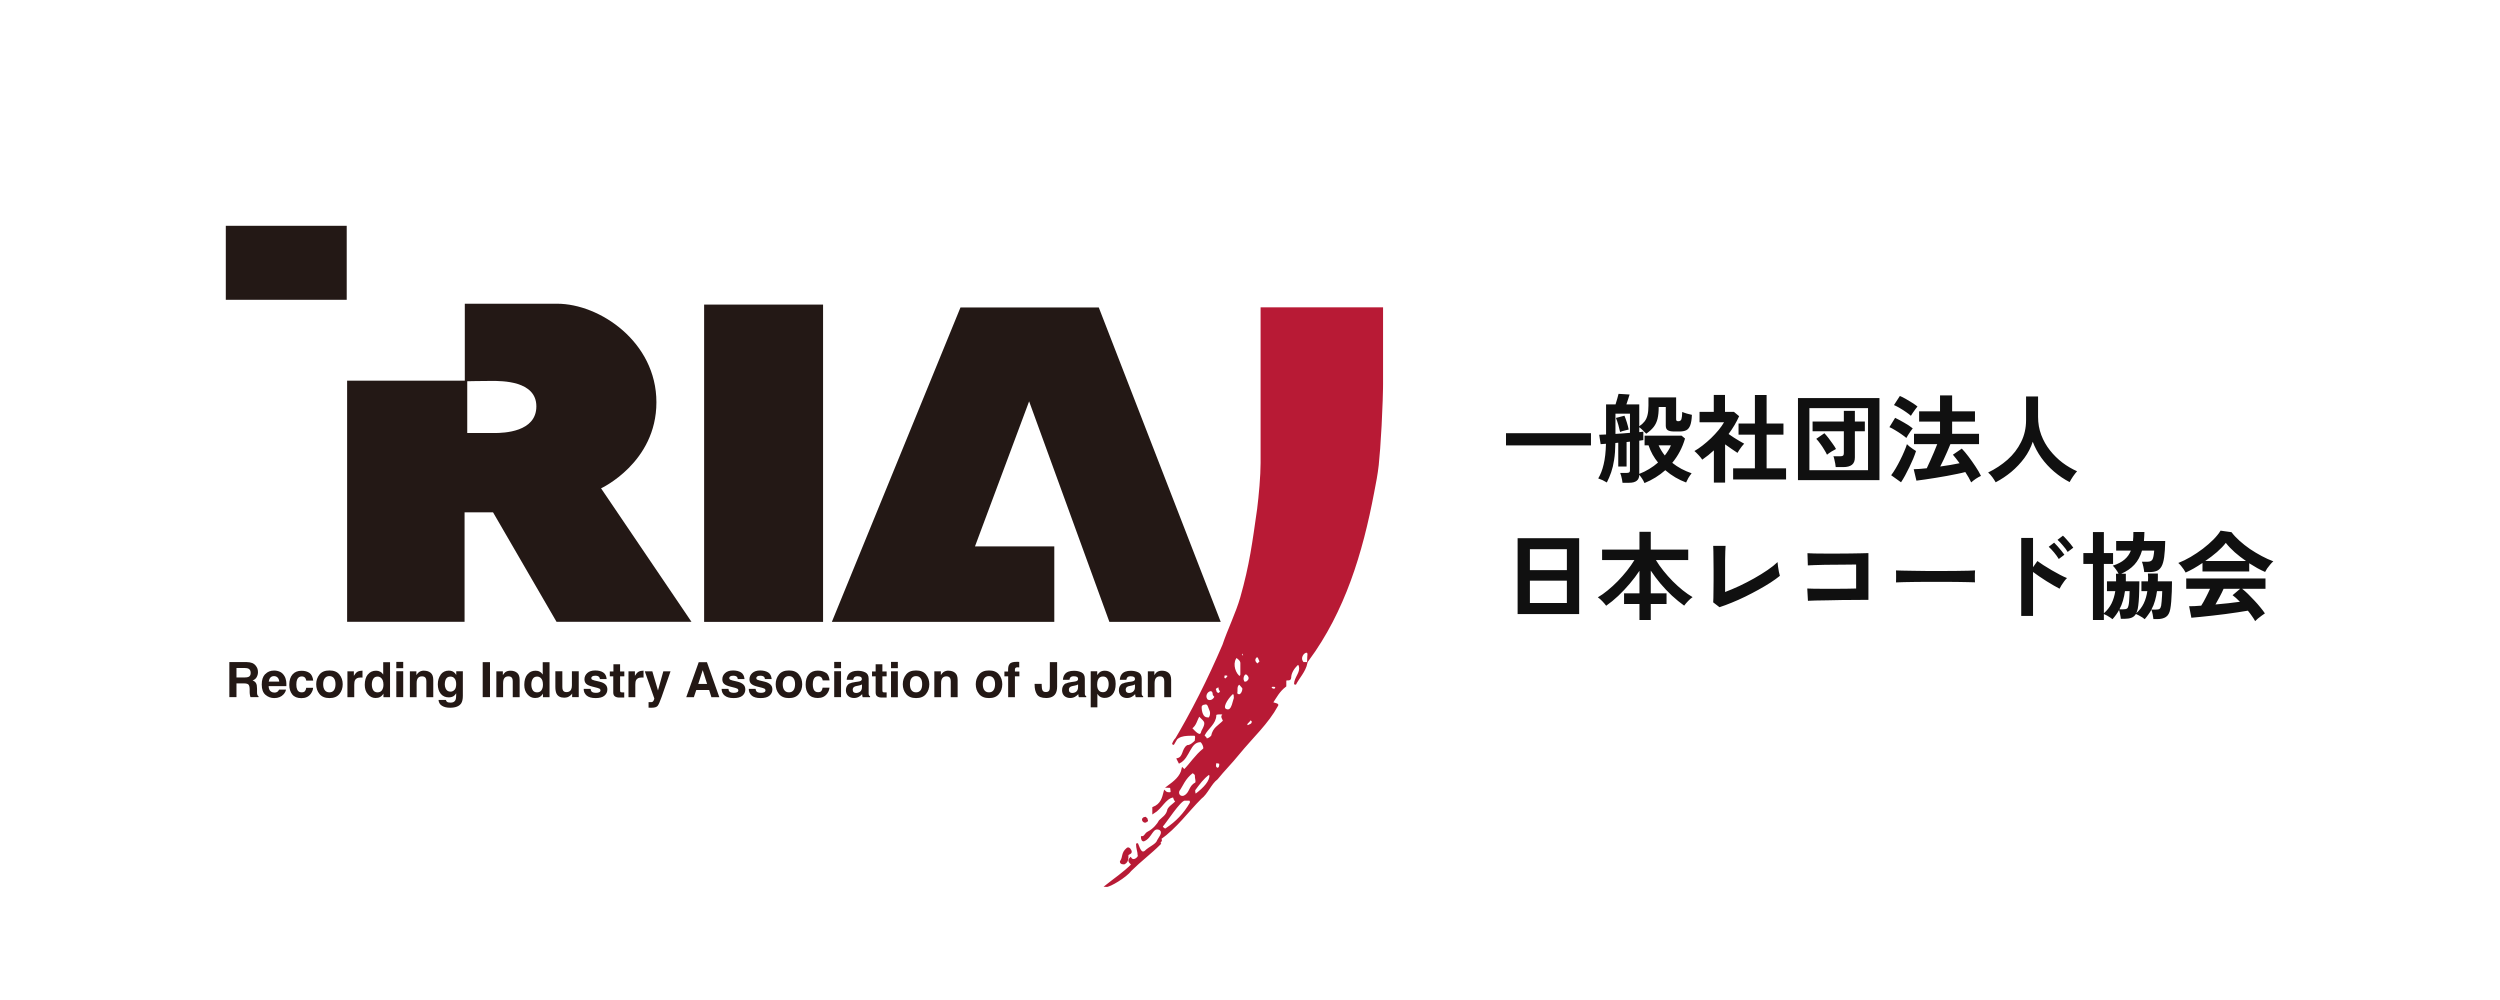 <svg width="310" height="124" viewBox="0 0 310 124" fill="none" xmlns="http://www.w3.org/2000/svg">
<path d="M186.744 55.232V53.72H197.28V55.232H186.744ZM203.916 59.9C203.844 59.724 203.748 59.544 203.628 59.36C203.508 59.176 203.388 59.016 203.268 58.88C203.26 59.536 202.844 59.864 202.02 59.864H201.192C201.184 59.76 201.164 59.628 201.132 59.468C201.1 59.308 201.064 59.152 201.024 59C200.984 58.848 200.944 58.728 200.904 58.64H201.72C201.872 58.64 201.976 58.616 202.032 58.568C202.088 58.52 202.116 58.432 202.116 58.304V54.764L201.696 54.812V57.848H200.664V54.896L200.304 54.932C200.296 55.748 200.244 56.448 200.148 57.032C200.06 57.608 199.94 58.116 199.788 58.556C199.636 58.996 199.456 59.42 199.248 59.828C199.096 59.732 198.92 59.636 198.72 59.54C198.528 59.452 198.348 59.38 198.18 59.324C198.468 58.852 198.692 58.272 198.852 57.584C199.02 56.896 199.116 56.044 199.14 55.028L198.48 55.076L198.3 53.912C198.5 53.912 198.784 53.9 199.152 53.876V50.144H200.328C200.4 49.936 200.468 49.708 200.532 49.46C200.604 49.212 200.66 49.004 200.7 48.836L202.068 48.92C202.028 49.072 201.968 49.264 201.888 49.496C201.816 49.728 201.744 49.944 201.672 50.144H203.268V52.856C203.548 52.664 203.768 52.464 203.928 52.256C204.096 52.04 204.216 51.78 204.288 51.476C204.368 51.172 204.408 50.784 204.408 50.312V49.28H207.84V52.016C207.84 52.16 207.928 52.232 208.104 52.232C208.312 52.232 208.444 52.144 208.5 51.968C208.556 51.784 208.588 51.488 208.596 51.08C208.74 51.144 208.932 51.212 209.172 51.284C209.412 51.348 209.62 51.4 209.796 51.44C209.772 52.008 209.704 52.44 209.592 52.736C209.48 53.032 209.316 53.236 209.1 53.348C208.892 53.452 208.616 53.504 208.272 53.504H207.588C207.236 53.504 206.976 53.452 206.808 53.348C206.64 53.244 206.556 53.056 206.556 52.784V50.468H205.68C205.68 51.036 205.632 51.52 205.536 51.92C205.44 52.312 205.28 52.652 205.056 52.94C204.832 53.228 204.524 53.508 204.132 53.78C204.004 53.644 203.864 53.504 203.712 53.36C203.56 53.208 203.412 53.08 203.268 52.976V53.588C203.38 53.572 203.476 53.56 203.556 53.552C203.644 53.544 203.716 53.536 203.772 53.528V54.572C203.644 54.596 203.476 54.62 203.268 54.644V58.76C203.692 58.6 204.1 58.4 204.492 58.16C204.892 57.92 205.26 57.652 205.596 57.356C205.348 57.052 205.124 56.724 204.924 56.372C204.724 56.012 204.556 55.628 204.42 55.22H203.928V54.02H208.512L208.944 54.38C208.616 55.508 208.088 56.512 207.36 57.392C207.712 57.672 208.088 57.92 208.488 58.136C208.896 58.352 209.32 58.536 209.76 58.688C209.616 58.864 209.48 59.06 209.352 59.276C209.232 59.492 209.14 59.676 209.076 59.828C208.636 59.668 208.196 59.46 207.756 59.204C207.316 58.948 206.896 58.648 206.496 58.304C205.736 58.976 204.876 59.508 203.916 59.9ZM200.316 53.804C200.612 53.788 200.912 53.768 201.216 53.744C201.528 53.72 201.828 53.696 202.116 53.672V51.296H200.316V53.804ZM200.892 53.564C200.844 53.324 200.772 53.036 200.676 52.7C200.58 52.356 200.48 52.064 200.376 51.824L201.432 51.548C201.536 51.796 201.636 52.076 201.732 52.388C201.828 52.7 201.904 52.992 201.96 53.264C201.872 53.28 201.756 53.308 201.612 53.348C201.468 53.38 201.328 53.416 201.192 53.456C201.064 53.496 200.964 53.532 200.892 53.564ZM206.436 56.48C206.596 56.272 206.74 56.064 206.868 55.856C207.004 55.648 207.112 55.436 207.192 55.22H205.668C205.876 55.684 206.132 56.104 206.436 56.48ZM214.908 59.456V58.076H217.608V53.9H215.58V52.52H217.608V48.98H219.06V52.52H221.148V53.9H219.06V58.076H221.472V59.456H214.908ZM212.52 59.84V55.844C212.296 56.044 212.064 56.244 211.824 56.444C211.584 56.636 211.336 56.82 211.08 56.996C210.976 56.836 210.824 56.648 210.624 56.432C210.424 56.216 210.252 56.048 210.108 55.928C210.428 55.744 210.764 55.516 211.116 55.244C211.476 54.964 211.828 54.66 212.172 54.332C212.516 53.996 212.828 53.66 213.108 53.324C213.388 52.98 213.612 52.66 213.78 52.364H210.744V51.068H212.508V48.968H213.9V51.068H215.004L215.652 51.608C215.316 52.36 214.88 53.096 214.344 53.816C214.552 53.96 214.776 54.112 215.016 54.272C215.264 54.424 215.5 54.568 215.724 54.704C215.948 54.832 216.132 54.936 216.276 55.016C216.196 55.096 216.1 55.208 215.988 55.352C215.884 55.488 215.78 55.632 215.676 55.784C215.58 55.928 215.504 56.052 215.448 56.156C215.232 56.012 214.988 55.848 214.716 55.664C214.444 55.472 214.176 55.284 213.912 55.1V59.84H212.52ZM222.948 59.54V49.364H233.052V59.54H222.948ZM224.364 58.304H231.636V50.612H224.364V58.304ZM227.628 57.92C227.62 57.792 227.6 57.644 227.568 57.476C227.536 57.3 227.5 57.132 227.46 56.972C227.428 56.804 227.388 56.672 227.34 56.576H228.192C228.352 56.576 228.464 56.552 228.528 56.504C228.6 56.448 228.636 56.344 228.636 56.192V53.48H224.76V52.268H228.636V50.948H230.004V52.268H231.24V53.48H230.004V56.72C230.004 57.136 229.884 57.44 229.644 57.632C229.404 57.824 229.04 57.92 228.552 57.92H227.628ZM226.548 56.384C226.46 56.192 226.34 55.976 226.188 55.736C226.044 55.488 225.884 55.248 225.708 55.016C225.54 54.776 225.376 54.576 225.216 54.416L226.224 53.72C226.392 53.896 226.568 54.104 226.752 54.344C226.936 54.576 227.108 54.812 227.268 55.052C227.436 55.284 227.568 55.492 227.664 55.676C227.512 55.748 227.32 55.856 227.088 56C226.864 56.144 226.684 56.272 226.548 56.384ZM244.428 59.816C244.348 59.64 244.244 59.44 244.116 59.216C243.988 59 243.848 58.772 243.696 58.532C243.44 58.604 243.112 58.68 242.712 58.76C242.32 58.84 241.892 58.924 241.428 59.012C240.964 59.1 240.496 59.18 240.024 59.252C239.56 59.332 239.12 59.4 238.704 59.456C238.288 59.52 237.932 59.568 237.636 59.6L237.3 58.184C237.516 58.176 237.76 58.164 238.032 58.148C238.312 58.124 238.608 58.096 238.92 58.064C239.048 57.8 239.188 57.496 239.34 57.152C239.5 56.8 239.656 56.444 239.808 56.084C239.968 55.716 240.104 55.38 240.216 55.076H237.336V53.792H240.564V52.28H237.972V51.008H240.564V49.028H242.064V51.008H244.896V52.28H242.064V53.792H245.4V55.076H241.848C241.736 55.348 241.608 55.652 241.464 55.988C241.32 56.316 241.172 56.644 241.02 56.972C240.868 57.292 240.724 57.584 240.588 57.848C241.02 57.784 241.44 57.72 241.848 57.656C242.264 57.584 242.644 57.512 242.988 57.44C242.836 57.232 242.688 57.036 242.544 56.852C242.408 56.668 242.28 56.512 242.16 56.384L243.264 55.628C243.52 55.892 243.796 56.22 244.092 56.612C244.388 57.004 244.676 57.412 244.956 57.836C245.236 58.252 245.464 58.644 245.64 59.012C245.456 59.092 245.248 59.208 245.016 59.36C244.784 59.52 244.588 59.672 244.428 59.816ZM235.728 59.804L234.504 58.928C234.688 58.688 234.876 58.404 235.068 58.076C235.26 57.748 235.444 57.408 235.62 57.056C235.804 56.696 235.968 56.344 236.112 56C236.264 55.656 236.38 55.348 236.46 55.076C236.524 55.148 236.624 55.24 236.76 55.352C236.904 55.464 237.052 55.572 237.204 55.676C237.356 55.78 237.484 55.864 237.588 55.928C237.5 56.208 237.384 56.524 237.24 56.876C237.096 57.22 236.936 57.572 236.76 57.932C236.584 58.292 236.408 58.636 236.232 58.964C236.056 59.284 235.888 59.564 235.728 59.804ZM236.388 54.308C236.244 54.18 236.044 54.028 235.788 53.852C235.54 53.676 235.28 53.508 235.008 53.348C234.736 53.18 234.496 53.052 234.288 52.964L234.996 51.812C235.348 51.98 235.728 52.184 236.136 52.424C236.552 52.656 236.9 52.888 237.18 53.12C237.116 53.192 237.028 53.308 236.916 53.468C236.812 53.62 236.708 53.776 236.604 53.936C236.508 54.096 236.436 54.22 236.388 54.308ZM236.952 51.56C236.816 51.432 236.62 51.28 236.364 51.104C236.116 50.928 235.852 50.76 235.572 50.6C235.3 50.44 235.06 50.316 234.852 50.228L235.584 49.1C235.8 49.188 236.048 49.312 236.328 49.472C236.608 49.632 236.88 49.796 237.144 49.964C237.408 50.132 237.616 50.28 237.768 50.408C237.704 50.48 237.616 50.592 237.504 50.744C237.392 50.896 237.284 51.048 237.18 51.2C237.076 51.352 237 51.472 236.952 51.56ZM247.464 59.804C247.352 59.604 247.212 59.388 247.044 59.156C246.876 58.932 246.704 58.744 246.528 58.592C247.416 58.16 248.216 57.632 248.928 57.008C249.64 56.376 250.2 55.648 250.608 54.824C251.024 54 251.232 53.092 251.232 52.1V49.16H252.72V51.692C252.72 52.492 252.852 53.24 253.116 53.936C253.38 54.632 253.74 55.268 254.196 55.844C254.652 56.42 255.168 56.928 255.744 57.368C256.32 57.8 256.924 58.156 257.556 58.436C257.404 58.604 257.236 58.82 257.052 59.084C256.876 59.348 256.736 59.58 256.632 59.78C255.952 59.428 255.312 58.996 254.712 58.484C254.112 57.972 253.584 57.4 253.128 56.768C252.68 56.136 252.324 55.472 252.06 54.776C251.828 55.496 251.48 56.172 251.016 56.804C250.552 57.428 250.016 57.996 249.408 58.508C248.8 59.012 248.152 59.444 247.464 59.804ZM188.184 76.144V66.736H195.816V76.144H188.184ZM189.708 74.776H194.292V72.004H189.708V74.776ZM189.708 70.696H194.292V68.104H189.708V70.696ZM203.292 76.876V74.896H201.384V73.576H203.292V70.78C202.94 71.316 202.536 71.852 202.08 72.388C201.624 72.924 201.148 73.428 200.652 73.9C200.156 74.364 199.66 74.768 199.164 75.112C199.044 74.944 198.884 74.756 198.684 74.548C198.484 74.34 198.3 74.18 198.132 74.068C198.532 73.836 198.94 73.548 199.356 73.204C199.78 72.86 200.196 72.48 200.604 72.064C201.012 71.64 201.392 71.208 201.744 70.768C202.096 70.32 202.404 69.88 202.668 69.448H198.66V68.152H203.292V65.944H204.696V68.152H209.34V69.448H205.332C205.596 69.888 205.908 70.332 206.268 70.78C206.628 71.228 207.012 71.66 207.42 72.076C207.828 72.484 208.24 72.856 208.656 73.192C209.08 73.528 209.488 73.812 209.88 74.044C209.712 74.156 209.528 74.316 209.328 74.524C209.128 74.732 208.964 74.924 208.836 75.1C208.332 74.74 207.828 74.328 207.324 73.864C206.828 73.4 206.356 72.904 205.908 72.376C205.46 71.84 205.056 71.3 204.696 70.756V73.576H206.652V74.896H204.696V76.876H203.292ZM213.216 75.292L212.436 74.692C212.444 74.596 212.452 74.416 212.46 74.152C212.468 73.888 212.472 73.572 212.472 73.204C212.48 72.836 212.484 72.44 212.484 72.016C212.484 71.584 212.484 71.16 212.484 70.744C212.484 70.28 212.48 69.844 212.472 69.436C212.472 69.02 212.468 68.66 212.46 68.356C212.452 68.044 212.444 67.82 212.436 67.684H213.972C213.956 67.828 213.944 68.06 213.936 68.38C213.928 68.7 213.92 69.06 213.912 69.46C213.912 69.86 213.912 70.264 213.912 70.672V73.408C214.464 73.2 215.052 72.952 215.676 72.664C216.3 72.368 216.912 72.052 217.512 71.716C218.12 71.372 218.676 71.028 219.18 70.684C219.684 70.34 220.096 70.012 220.416 69.7C220.424 69.836 220.444 70.02 220.476 70.252C220.508 70.476 220.544 70.696 220.584 70.912C220.632 71.128 220.672 71.292 220.704 71.404C220.384 71.668 219.996 71.948 219.54 72.244C219.092 72.532 218.6 72.824 218.064 73.12C217.528 73.416 216.976 73.704 216.408 73.984C215.848 74.256 215.292 74.504 214.74 74.728C214.196 74.952 213.688 75.14 213.216 75.292ZM224.184 74.5L224.1 72.976C224.268 72.984 224.532 72.992 224.892 73C225.26 73 225.68 73.004 226.152 73.012C226.624 73.012 227.108 73.012 227.604 73.012C228.108 73.004 228.584 73 229.032 73C229.48 72.992 229.856 72.984 230.16 72.976V70C229.912 70 229.576 70.004 229.152 70.012C228.736 70.012 228.28 70.016 227.784 70.024C227.288 70.024 226.796 70.028 226.308 70.036C225.828 70.044 225.396 70.056 225.012 70.072C224.636 70.08 224.356 70.092 224.172 70.108L224.124 68.596C224.316 68.612 224.608 68.624 225 68.632C225.392 68.64 225.84 68.644 226.344 68.644C226.848 68.644 227.368 68.644 227.904 68.644C228.448 68.636 228.972 68.632 229.476 68.632C229.98 68.624 230.424 68.616 230.808 68.608C231.2 68.6 231.492 68.592 231.684 68.584V74.38C231.236 74.38 230.724 74.384 230.148 74.392C229.58 74.392 228.988 74.396 228.372 74.404C227.764 74.412 227.18 74.424 226.62 74.44C226.06 74.448 225.564 74.456 225.132 74.464C224.708 74.472 224.392 74.484 224.184 74.5ZM235.104 72.22C235.112 72.108 235.116 71.956 235.116 71.764C235.116 71.572 235.116 71.38 235.116 71.188C235.116 70.996 235.112 70.844 235.104 70.732C235.256 70.74 235.524 70.748 235.908 70.756C236.3 70.764 236.764 70.772 237.3 70.78C237.844 70.788 238.424 70.796 239.04 70.804C239.656 70.804 240.272 70.804 240.888 70.804C241.504 70.804 242.084 70.8 242.628 70.792C243.18 70.784 243.656 70.776 244.056 70.768C244.456 70.76 244.74 70.748 244.908 70.732C244.9 70.836 244.892 70.984 244.884 71.176C244.884 71.368 244.884 71.564 244.884 71.764C244.892 71.956 244.896 72.104 244.896 72.208C244.696 72.2 244.4 72.192 244.008 72.184C243.624 72.176 243.172 72.168 242.652 72.16C242.14 72.152 241.592 72.148 241.008 72.148C240.432 72.148 239.848 72.148 239.256 72.148C238.664 72.148 238.1 72.152 237.564 72.16C237.028 72.168 236.544 72.176 236.112 72.184C235.688 72.192 235.352 72.204 235.104 72.22ZM250.632 76.372V66.7H252.096V70.336L252.636 69.568C252.828 69.712 253.08 69.884 253.392 70.084C253.712 70.284 254.052 70.492 254.412 70.708C254.772 70.916 255.12 71.108 255.456 71.284C255.792 71.46 256.076 71.592 256.308 71.68C256.212 71.768 256.1 71.896 255.972 72.064C255.852 72.224 255.736 72.392 255.624 72.568C255.52 72.736 255.44 72.88 255.384 73C255.192 72.904 254.952 72.772 254.664 72.604C254.384 72.436 254.084 72.256 253.764 72.064C253.452 71.864 253.148 71.664 252.852 71.464C252.564 71.264 252.312 71.084 252.096 70.924V76.372H250.632ZM256.392 68.44C256.24 68.184 256.04 67.916 255.792 67.636C255.552 67.348 255.332 67.116 255.132 66.94L255.804 66.424C255.916 66.52 256.056 66.664 256.224 66.856C256.392 67.04 256.556 67.228 256.716 67.42C256.876 67.612 257 67.776 257.088 67.912L256.392 68.44ZM255.288 69.316C255.136 69.06 254.94 68.788 254.7 68.5C254.46 68.212 254.24 67.98 254.04 67.804L254.712 67.288C254.824 67.392 254.964 67.54 255.132 67.732C255.3 67.916 255.46 68.104 255.612 68.296C255.772 68.488 255.896 68.652 255.984 68.788L255.288 69.316ZM259.524 76.876V69.928H258.336V68.584H259.524V65.98H260.88V68.584H262.02V69.928H260.88V76.048C261.288 75.688 261.604 75.284 261.828 74.836C262.052 74.38 262.208 73.868 262.296 73.3H261.264V72.088H262.392C262.392 71.936 262.392 71.784 262.392 71.632C262.392 71.472 262.388 71.308 262.38 71.14H262.704C262.624 70.98 262.516 70.804 262.38 70.612C262.244 70.42 262.112 70.264 261.984 70.144C262.6 69.944 263.084 69.692 263.436 69.388C263.796 69.084 264.06 68.712 264.228 68.272H262.404V67.084H264.492C264.508 66.916 264.52 66.74 264.528 66.556C264.536 66.364 264.54 66.168 264.54 65.968H265.908C265.908 66.168 265.9 66.36 265.884 66.544C265.876 66.728 265.864 66.908 265.848 67.084H268.488C268.472 67.908 268.428 68.576 268.356 69.088C268.284 69.6 268.172 69.988 268.02 70.252C267.868 70.516 267.672 70.696 267.432 70.792C267.192 70.888 266.896 70.936 266.544 70.936H265.884C265.868 70.76 265.832 70.54 265.776 70.276C265.72 70.012 265.66 69.804 265.596 69.652H266.304C266.6 69.652 266.8 69.56 266.904 69.376C267.008 69.184 267.08 68.816 267.12 68.272H265.608C265.408 68.968 265.092 69.552 264.66 70.024C264.228 70.488 263.688 70.86 263.04 71.14H263.604C263.612 71.252 263.612 71.364 263.604 71.476C263.604 71.58 263.604 71.684 263.604 71.788C263.604 71.836 263.604 71.888 263.604 71.944C263.604 71.992 263.604 72.04 263.604 72.088H265.284C265.284 72.48 265.276 72.896 265.26 73.336C265.252 73.768 265.232 74.176 265.2 74.56C265.168 74.944 265.128 75.256 265.08 75.496C265.056 75.6 265.028 75.696 264.996 75.784C264.972 75.872 264.94 75.956 264.9 76.036C265.3 75.676 265.608 75.272 265.824 74.824C266.04 74.368 266.188 73.86 266.268 73.3H265.536V72.088H266.352C266.36 71.928 266.364 71.768 266.364 71.608C266.364 71.448 266.356 71.284 266.34 71.116H267.576C267.576 71.284 267.576 71.448 267.576 71.608C267.576 71.768 267.572 71.928 267.564 72.088H269.328C269.328 72.48 269.32 72.9 269.304 73.348C269.288 73.788 269.264 74.204 269.232 74.596C269.2 74.98 269.16 75.292 269.112 75.532C269.024 76.004 268.844 76.328 268.572 76.504C268.308 76.68 267.944 76.768 267.48 76.768H267.024C267.008 76.616 266.976 76.416 266.928 76.168C266.88 75.92 266.828 75.732 266.772 75.604C266.668 75.804 266.544 76 266.4 76.192C266.264 76.392 266.112 76.588 265.944 76.78C265.888 76.724 265.792 76.652 265.656 76.564C265.52 76.476 265.376 76.392 265.224 76.312C265.08 76.232 264.956 76.172 264.852 76.132C264.716 76.356 264.532 76.512 264.3 76.6C264.068 76.688 263.784 76.732 263.448 76.732H262.98C262.972 76.596 262.944 76.416 262.896 76.192C262.856 75.968 262.812 75.784 262.764 75.64C262.548 76.04 262.276 76.42 261.948 76.78C261.892 76.724 261.8 76.656 261.672 76.576C261.544 76.496 261.408 76.412 261.264 76.324C261.12 76.244 260.992 76.184 260.88 76.144V76.876H259.524ZM266.772 75.592H267.276C267.532 75.592 267.704 75.56 267.792 75.496C267.88 75.424 267.944 75.292 267.984 75.1C268.008 74.972 268.028 74.796 268.044 74.572C268.068 74.348 268.084 74.12 268.092 73.888C268.108 73.656 268.116 73.46 268.116 73.3H267.468C267.412 73.716 267.328 74.116 267.216 74.5C267.112 74.876 266.964 75.24 266.772 75.592ZM262.812 75.556H263.244C263.492 75.556 263.66 75.524 263.748 75.46C263.844 75.388 263.908 75.256 263.94 75.064C263.972 74.936 263.996 74.764 264.012 74.548C264.028 74.332 264.04 74.112 264.048 73.888C264.064 73.656 264.072 73.46 264.072 73.3H263.496C263.44 73.716 263.356 74.112 263.244 74.488C263.14 74.856 262.996 75.212 262.812 75.556ZM279.636 77.02C279.54 76.836 279.412 76.632 279.252 76.408C279.1 76.184 278.928 75.956 278.736 75.724C278.368 75.788 277.944 75.856 277.464 75.928C276.984 76 276.476 76.072 275.94 76.144C275.404 76.216 274.872 76.28 274.344 76.336C273.824 76.4 273.336 76.452 272.88 76.492C272.432 76.54 272.048 76.576 271.728 76.6L271.452 75.172C271.628 75.172 271.844 75.168 272.1 75.16C272.364 75.144 272.648 75.124 272.952 75.1C273.136 74.82 273.324 74.488 273.516 74.104C273.716 73.72 273.892 73.356 274.044 73.012H271.092V71.728H280.92V73.012H278.028C278.244 73.18 278.484 73.392 278.748 73.648C279.012 73.904 279.28 74.18 279.552 74.476C279.824 74.764 280.072 75.048 280.296 75.328C280.528 75.608 280.712 75.852 280.848 76.06C280.744 76.124 280.612 76.216 280.452 76.336C280.292 76.456 280.136 76.576 279.984 76.696C279.832 76.824 279.716 76.932 279.636 77.02ZM271.02 70.996C270.964 70.884 270.884 70.752 270.78 70.6C270.676 70.448 270.564 70.3 270.444 70.156C270.324 70.012 270.212 69.896 270.108 69.808C270.604 69.616 271.112 69.368 271.632 69.064C272.16 68.752 272.668 68.412 273.156 68.044C273.644 67.668 274.08 67.288 274.464 66.904C274.848 66.512 275.144 66.144 275.352 65.8L276.708 65.992C276.964 66.336 277.292 66.688 277.692 67.048C278.092 67.408 278.528 67.752 279 68.08C279.48 68.4 279.968 68.692 280.464 68.956C280.96 69.22 281.436 69.436 281.892 69.604C281.772 69.7 281.644 69.832 281.508 70C281.372 70.16 281.244 70.324 281.124 70.492C281.012 70.66 280.928 70.804 280.872 70.924C280.56 70.788 280.236 70.628 279.9 70.444C279.572 70.26 279.24 70.06 278.904 69.844V70.864H273.108V69.808C272.74 70.056 272.376 70.284 272.016 70.492C271.656 70.692 271.324 70.86 271.02 70.996ZM273.444 69.568H278.508C278.02 69.232 277.556 68.872 277.116 68.488C276.676 68.096 276.304 67.704 276 67.312C275.728 67.672 275.364 68.052 274.908 68.452C274.452 68.844 273.964 69.216 273.444 69.568ZM274.716 74.956C275.252 74.908 275.784 74.856 276.312 74.8C276.84 74.736 277.32 74.676 277.752 74.62C277.408 74.268 277.104 73.996 276.84 73.804L277.776 73.012H275.724C275.588 73.324 275.428 73.652 275.244 73.996C275.068 74.332 274.892 74.652 274.716 74.956Z" fill="#101010"/>
<g clip-path="url(#clip0_2560_8553)">
<path d="M42.993 28H28V37.175H42.993V28Z" fill="#231815"/>
<path d="M61.275 53.696H57.938V47.274C57.938 47.274 59.669 47.235 60.934 47.235C62.199 47.235 66.509 47.196 66.509 50.388C66.509 53.579 62.471 53.696 61.285 53.696M74.526 60.555C74.526 60.555 81.395 57.383 81.395 49.882C81.395 42.38 74.341 37.661 69.088 37.661H57.636V47.206H43.042V77.105H57.607V63.532H61.139L69.01 77.105H85.744L74.526 60.545V60.555Z" fill="#231815"/>
<path d="M102.06 37.768H87.311V77.114H102.06V37.768Z" fill="#231815"/>
<path d="M130.733 67.755V77.114H103.15L119.097 38.128H136.25L151.37 77.114H137.564L127.61 49.765L120.897 67.755H130.733Z" fill="#231815"/>
<path d="M28.438 82.106V86.445H29.323V84.742H30.257C30.52 84.742 30.705 84.791 30.802 84.879C30.899 84.976 30.948 85.161 30.958 85.433V85.842C30.958 85.968 30.977 86.095 30.997 86.212C31.006 86.27 31.026 86.348 31.055 86.445H32.057V86.338C31.97 86.289 31.911 86.202 31.892 86.095C31.872 86.027 31.872 85.89 31.872 85.686V85.394C31.872 85.093 31.834 84.859 31.746 84.713C31.668 84.567 31.522 84.45 31.318 84.373C31.561 84.295 31.726 84.149 31.834 83.954C31.941 83.75 31.989 83.555 31.989 83.341C31.989 83.166 31.96 83.02 31.911 82.884C31.853 82.748 31.785 82.631 31.688 82.514C31.571 82.378 31.434 82.281 31.269 82.213C31.104 82.144 30.87 82.106 30.569 82.096H28.438M30.822 82.923C30.997 83.01 31.084 83.186 31.084 83.448C31.084 83.692 30.997 83.857 30.812 83.935C30.705 83.983 30.559 84.003 30.355 84.003H29.323V82.835H30.374C30.569 82.835 30.715 82.865 30.812 82.913L30.822 82.923Z" fill="#231815"/>
<path d="M32.874 83.594C32.592 83.896 32.456 84.314 32.456 84.879C32.456 85.472 32.612 85.9 32.923 86.163C33.234 86.425 33.594 86.562 34.003 86.562C34.499 86.562 34.879 86.406 35.161 86.095C35.336 85.9 35.433 85.706 35.462 85.511H34.606C34.558 85.608 34.509 85.676 34.451 85.735C34.344 85.832 34.198 85.881 34.032 85.881C33.867 85.881 33.731 85.842 33.614 85.764C33.419 85.637 33.322 85.414 33.312 85.083H35.511C35.511 84.801 35.511 84.596 35.482 84.441C35.443 84.188 35.365 83.974 35.239 83.779C35.102 83.565 34.927 83.4 34.713 83.302C34.499 83.205 34.256 83.147 33.993 83.147C33.546 83.147 33.176 83.293 32.894 83.594H32.874ZM34.421 84.013C34.538 84.129 34.606 84.295 34.626 84.519H33.322C33.351 84.314 33.419 84.149 33.526 84.022C33.633 83.906 33.779 83.838 33.974 83.838C34.149 83.838 34.305 83.896 34.421 84.013Z" fill="#231815"/>
<path d="M38.839 84.392H37.973C37.953 84.275 37.914 84.159 37.856 84.071C37.759 83.945 37.613 83.876 37.418 83.876C37.136 83.876 36.941 84.013 36.834 84.295C36.776 84.441 36.747 84.645 36.747 84.888C36.747 85.132 36.776 85.316 36.834 85.453C36.932 85.725 37.117 85.851 37.399 85.851C37.593 85.851 37.739 85.803 37.817 85.696C37.905 85.589 37.953 85.453 37.973 85.287H38.829C38.809 85.54 38.712 85.783 38.547 86.017C38.284 86.387 37.895 86.571 37.379 86.571C36.864 86.571 36.484 86.416 36.241 86.114C35.998 85.803 35.871 85.414 35.871 84.917C35.871 84.363 36.007 83.935 36.27 83.633C36.542 83.322 36.912 83.176 37.389 83.176C37.788 83.176 38.119 83.263 38.381 83.448C38.634 83.633 38.79 83.945 38.839 84.412V84.392Z" fill="#231815"/>
<path d="M42.088 83.643C41.816 83.302 41.407 83.137 40.853 83.137C40.298 83.137 39.889 83.302 39.617 83.643C39.345 83.983 39.208 84.382 39.208 84.849C39.208 85.316 39.345 85.725 39.617 86.056C39.889 86.386 40.298 86.562 40.853 86.562C41.407 86.562 41.816 86.396 42.088 86.056C42.361 85.725 42.497 85.316 42.497 84.849C42.497 84.382 42.361 83.983 42.088 83.643ZM40.279 85.589C40.142 85.414 40.074 85.17 40.074 84.84C40.074 84.509 40.142 84.266 40.279 84.1C40.415 83.925 40.6 83.837 40.843 83.837C41.086 83.837 41.281 83.925 41.407 84.1C41.534 84.275 41.602 84.519 41.602 84.84C41.602 85.161 41.534 85.414 41.407 85.589C41.281 85.764 41.086 85.851 40.843 85.851C40.6 85.851 40.405 85.764 40.279 85.589Z" fill="#231815"/>
<path d="M44.842 83.166C44.842 83.166 44.871 83.166 44.881 83.166C44.89 83.166 44.92 83.166 44.949 83.166V84.022C44.9 84.022 44.852 84.013 44.803 84.013C44.764 84.013 44.725 84.013 44.706 84.013C44.365 84.013 44.141 84.12 44.024 84.343C43.956 84.47 43.927 84.655 43.927 84.917V86.455H43.081V83.244H43.879V83.808C44.005 83.594 44.122 83.448 44.219 83.371C44.375 83.244 44.579 83.176 44.832 83.176" fill="#231815"/>
<path d="M45.61 83.633C45.357 83.945 45.231 84.382 45.231 84.927C45.231 85.404 45.357 85.793 45.62 86.095C45.873 86.396 46.194 86.552 46.564 86.552C46.788 86.552 46.982 86.513 47.138 86.425C47.294 86.338 47.43 86.202 47.547 86.007V86.455H48.364V82.115H47.517V83.643C47.42 83.497 47.303 83.371 47.148 83.293C46.992 83.205 46.827 83.166 46.632 83.166C46.214 83.166 45.873 83.322 45.62 83.633M46.282 85.579C46.165 85.404 46.107 85.161 46.107 84.869C46.107 84.596 46.165 84.363 46.282 84.178C46.398 83.993 46.574 83.896 46.817 83.896C46.982 83.896 47.118 83.945 47.245 84.052C47.44 84.217 47.547 84.499 47.547 84.898C47.547 85.18 47.488 85.404 47.362 85.589C47.235 85.764 47.06 85.852 46.817 85.852C46.574 85.852 46.398 85.764 46.282 85.589V85.579Z" fill="#231815"/>
<path d="M49.143 83.234H49.999V86.445H49.143V83.234ZM49.143 82.076H49.999V82.855H49.143V82.076Z" fill="#231815"/>
<path d="M52.586 83.166C52.917 83.166 53.19 83.254 53.404 83.429C53.618 83.604 53.725 83.896 53.725 84.295V86.455H52.868V84.499C52.868 84.334 52.849 84.197 52.8 84.11C52.723 83.945 52.557 83.867 52.324 83.867C52.041 83.867 51.847 83.983 51.74 84.227C51.681 84.353 51.662 84.519 51.662 84.713V86.455H50.825V83.244H51.633V83.711C51.74 83.546 51.847 83.429 51.944 83.351C52.119 83.225 52.333 83.156 52.606 83.156L52.586 83.166Z" fill="#231815"/>
<path d="M54.649 83.653C54.416 83.983 54.289 84.382 54.289 84.859C54.289 85.336 54.416 85.744 54.659 86.036C54.902 86.328 55.233 86.474 55.651 86.474C55.914 86.474 56.138 86.406 56.303 86.279C56.391 86.211 56.478 86.104 56.566 85.968V86.172C56.566 86.474 56.537 86.698 56.468 86.824C56.361 87.029 56.167 87.126 55.865 87.126C55.651 87.126 55.495 87.087 55.408 87.009C55.359 86.97 55.32 86.892 55.291 86.795H54.377C54.406 87.116 54.542 87.359 54.805 87.515C55.067 87.681 55.398 87.758 55.807 87.758C56.488 87.758 56.945 87.574 57.188 87.214C57.325 86.999 57.393 86.688 57.393 86.279V83.234H56.575V83.701C56.449 83.477 56.284 83.322 56.079 83.234C55.962 83.186 55.817 83.156 55.661 83.156C55.223 83.156 54.892 83.322 54.649 83.643V83.653ZM55.252 85.355C55.184 85.209 55.155 85.044 55.155 84.859C55.155 84.645 55.184 84.46 55.243 84.314C55.35 84.032 55.554 83.896 55.855 83.896C56.07 83.896 56.245 83.974 56.371 84.139C56.498 84.295 56.566 84.528 56.566 84.83C56.566 85.151 56.498 85.394 56.361 85.54C56.225 85.686 56.06 85.764 55.865 85.764C55.573 85.764 55.369 85.628 55.252 85.355Z" fill="#231815"/>
<path d="M60.759 82.106H59.854V86.445H60.759V82.106Z" fill="#231815"/>
<path d="M62.656 83.351C62.559 83.429 62.461 83.546 62.354 83.711V83.244H61.547V86.455H62.384V84.713C62.384 84.519 62.413 84.353 62.461 84.227C62.569 83.983 62.763 83.867 63.045 83.867C63.279 83.867 63.434 83.945 63.512 84.11C63.561 84.198 63.58 84.334 63.58 84.499V86.455H64.436V84.295C64.436 83.896 64.329 83.604 64.115 83.429C63.911 83.254 63.629 83.166 63.298 83.166C63.035 83.166 62.812 83.234 62.637 83.361" fill="#231815"/>
<path d="M65.39 83.633C65.137 83.945 65.011 84.382 65.011 84.927C65.011 85.404 65.137 85.793 65.4 86.095C65.653 86.396 65.974 86.552 66.344 86.552C66.568 86.552 66.762 86.513 66.918 86.425C67.073 86.338 67.21 86.202 67.326 86.007V86.455H68.144V82.115H67.297V83.643C67.2 83.497 67.083 83.371 66.928 83.293C66.782 83.205 66.606 83.166 66.412 83.166C65.993 83.166 65.653 83.322 65.4 83.633M66.062 85.579C65.945 85.404 65.886 85.161 65.886 84.869C65.886 84.596 65.945 84.363 66.062 84.178C66.178 83.993 66.353 83.896 66.606 83.896C66.762 83.896 66.908 83.945 67.035 84.052C67.229 84.217 67.326 84.499 67.326 84.898C67.326 85.18 67.268 85.404 67.142 85.589C67.015 85.764 66.84 85.852 66.597 85.852C66.353 85.852 66.178 85.764 66.062 85.589V85.579Z" fill="#231815"/>
<path d="M68.874 83.234H69.73V85.17C69.73 85.355 69.75 85.492 69.798 85.579C69.876 85.744 70.022 85.822 70.246 85.822C70.528 85.822 70.732 85.706 70.83 85.472C70.888 85.346 70.917 85.18 70.917 84.976V83.234H71.764V86.445H70.946V85.988C70.946 85.988 70.917 86.027 70.888 86.075C70.859 86.124 70.82 86.172 70.771 86.202C70.635 86.319 70.508 86.406 70.392 86.445C70.265 86.484 70.129 86.513 69.964 86.513C69.487 86.513 69.166 86.338 69.001 85.997C68.913 85.812 68.864 85.53 68.864 85.161V83.225L68.874 83.234Z" fill="#231815"/>
<path d="M72.386 85.423H73.232C73.252 85.569 73.291 85.676 73.349 85.744C73.456 85.861 73.641 85.91 73.923 85.91C74.088 85.91 74.215 85.89 74.312 85.832C74.41 85.783 74.458 85.706 74.458 85.608C74.458 85.511 74.419 85.443 74.341 85.394C74.264 85.346 73.972 85.258 73.466 85.141C73.106 85.054 72.843 84.937 72.697 84.801C72.551 84.664 72.473 84.48 72.473 84.227C72.473 83.925 72.59 83.672 72.824 83.458C73.057 83.244 73.388 83.137 73.806 83.137C74.205 83.137 74.536 83.215 74.789 83.38C75.042 83.536 75.188 83.818 75.227 84.207H74.39C74.38 84.1 74.351 84.013 74.293 83.954C74.205 83.837 74.04 83.789 73.826 83.789C73.641 83.789 73.514 83.818 73.437 83.876C73.359 83.935 73.32 84.003 73.32 84.081C73.32 84.178 73.359 84.246 73.446 84.285C73.524 84.334 73.816 84.412 74.322 84.519C74.653 84.596 74.906 84.713 75.071 84.879C75.237 85.034 75.314 85.239 75.314 85.482C75.314 85.803 75.198 86.056 74.954 86.26C74.721 86.464 74.351 86.562 73.855 86.562C73.359 86.562 72.979 86.455 72.736 86.241C72.493 86.027 72.376 85.754 72.376 85.423H72.386Z" fill="#231815"/>
<path d="M76.064 83.867H75.616V83.263H76.064V82.368H76.891V83.263H77.416V83.867H76.891V85.569C76.891 85.696 76.91 85.783 76.939 85.812C76.978 85.842 77.076 85.861 77.241 85.861C77.27 85.861 77.29 85.861 77.319 85.861C77.348 85.861 77.377 85.861 77.406 85.861V86.494H77.007C76.609 86.523 76.336 86.455 76.19 86.299C76.093 86.202 76.044 86.056 76.044 85.851V83.876" fill="#231815"/>
<path d="M79.693 83.166C79.693 83.166 79.722 83.166 79.732 83.166C79.741 83.166 79.77 83.166 79.8 83.166V84.022C79.751 84.022 79.702 84.013 79.654 84.013C79.615 84.013 79.576 84.013 79.556 84.013C79.216 84.013 78.992 84.12 78.875 84.343C78.807 84.47 78.778 84.655 78.778 84.917V86.455H77.932V83.244H78.73V83.808C78.856 83.594 78.973 83.448 79.07 83.371C79.226 83.244 79.43 83.176 79.683 83.176" fill="#231815"/>
<path d="M80.422 87.739V87.068H80.529C80.617 87.068 80.695 87.068 80.763 87.068C80.841 87.058 80.899 87.038 80.948 86.999C80.996 86.961 81.045 86.892 81.084 86.795C81.123 86.688 81.142 86.62 81.132 86.601L79.955 83.244H80.889L81.59 85.618L82.251 83.244H83.146L82.047 86.406C81.833 87.009 81.668 87.389 81.541 87.535C81.415 87.681 81.171 87.758 80.802 87.758C80.724 87.758 80.665 87.758 80.626 87.758C80.578 87.758 80.51 87.758 80.422 87.749V87.739Z" fill="#231815"/>
<path d="M86.036 86.455L86.338 85.56H87.933L88.216 86.455H89.198L87.661 82.115H86.639L85.093 86.455H86.036ZM87.681 84.81H86.581L87.136 83.098L87.681 84.81Z" fill="#231815"/>
<path d="M89.85 86.241C90.094 86.455 90.463 86.562 90.969 86.562C91.475 86.562 91.825 86.464 92.069 86.26C92.302 86.056 92.419 85.803 92.419 85.482C92.419 85.239 92.341 85.034 92.176 84.879C92.01 84.723 91.757 84.596 91.427 84.519C90.921 84.412 90.638 84.334 90.551 84.285C90.473 84.246 90.424 84.168 90.424 84.081C90.424 84.003 90.463 83.935 90.541 83.876C90.619 83.818 90.745 83.789 90.93 83.789C91.154 83.789 91.31 83.847 91.397 83.954C91.446 84.013 91.475 84.1 91.485 84.207H92.322C92.283 83.818 92.137 83.536 91.884 83.38C91.631 83.225 91.31 83.137 90.901 83.137C90.483 83.137 90.152 83.244 89.918 83.458C89.685 83.672 89.568 83.925 89.568 84.227C89.568 84.48 89.646 84.674 89.792 84.801C89.938 84.937 90.201 85.054 90.561 85.141C91.067 85.258 91.358 85.346 91.436 85.394C91.514 85.443 91.553 85.511 91.553 85.608C91.553 85.706 91.504 85.783 91.407 85.832C91.31 85.881 91.183 85.91 91.018 85.91C90.736 85.91 90.541 85.851 90.444 85.744C90.385 85.686 90.347 85.579 90.327 85.423H89.481C89.481 85.754 89.597 86.027 89.841 86.241" fill="#231815"/>
<path d="M93.197 86.241C93.44 86.455 93.81 86.562 94.316 86.562C94.822 86.562 95.172 86.464 95.415 86.26C95.649 86.056 95.775 85.803 95.775 85.482C95.775 85.239 95.697 85.034 95.532 84.879C95.367 84.723 95.114 84.596 94.783 84.519C94.287 84.412 93.995 84.334 93.907 84.285C93.82 84.246 93.781 84.168 93.781 84.081C93.781 84.003 93.82 83.935 93.897 83.876C93.975 83.818 94.102 83.789 94.287 83.789C94.51 83.789 94.666 83.847 94.763 83.954C94.812 84.013 94.841 84.1 94.851 84.207H95.688C95.649 83.818 95.503 83.536 95.25 83.38C94.997 83.225 94.666 83.137 94.267 83.137C93.849 83.137 93.518 83.244 93.284 83.458C93.051 83.672 92.934 83.925 92.934 84.227C92.934 84.48 93.012 84.674 93.158 84.801C93.304 84.937 93.567 85.054 93.927 85.141C94.433 85.258 94.725 85.346 94.802 85.394C94.88 85.443 94.919 85.511 94.919 85.608C94.919 85.706 94.87 85.783 94.773 85.832C94.676 85.881 94.549 85.91 94.384 85.91C94.102 85.91 93.907 85.851 93.81 85.744C93.751 85.686 93.713 85.579 93.693 85.423H92.847C92.847 85.754 92.963 86.027 93.207 86.241" fill="#231815"/>
<path d="M99.064 83.643C98.792 83.302 98.383 83.137 97.829 83.137C97.274 83.137 96.866 83.302 96.593 83.643C96.321 83.983 96.185 84.382 96.185 84.849C96.185 85.316 96.321 85.725 96.593 86.056C96.866 86.386 97.274 86.562 97.829 86.562C98.383 86.562 98.792 86.396 99.064 86.056C99.337 85.725 99.473 85.316 99.473 84.849C99.473 84.382 99.337 83.983 99.064 83.643ZM97.264 85.589C97.128 85.414 97.06 85.17 97.06 84.84C97.06 84.509 97.128 84.266 97.264 84.1C97.401 83.925 97.586 83.837 97.829 83.837C98.072 83.837 98.267 83.925 98.393 84.1C98.52 84.275 98.588 84.519 98.588 84.84C98.588 85.161 98.52 85.414 98.393 85.589C98.257 85.764 98.072 85.851 97.829 85.851C97.586 85.851 97.391 85.764 97.264 85.589Z" fill="#231815"/>
<path d="M102.401 83.429C102.148 83.254 101.817 83.156 101.408 83.156C100.932 83.156 100.562 83.312 100.299 83.614C100.027 83.915 99.9 84.353 99.9 84.898C99.9 85.384 100.017 85.783 100.27 86.095C100.513 86.396 100.893 86.552 101.408 86.552C101.924 86.552 102.313 86.367 102.576 85.997C102.741 85.774 102.829 85.53 102.858 85.268H102.002C101.982 85.433 101.934 85.569 101.856 85.676C101.778 85.783 101.632 85.832 101.438 85.832C101.155 85.832 100.971 85.696 100.873 85.433C100.815 85.287 100.786 85.102 100.786 84.869C100.786 84.626 100.815 84.421 100.873 84.275C100.98 83.993 101.175 83.857 101.457 83.857C101.652 83.857 101.798 83.925 101.895 84.052C101.963 84.149 102.002 84.256 102.012 84.373H102.868C102.819 83.915 102.673 83.594 102.411 83.409" fill="#231815"/>
<path d="M103.442 83.234H104.289V86.445H103.442V83.234ZM103.442 82.076H104.289V82.855H103.442V82.076Z" fill="#231815"/>
<path d="M105.349 84.733C105.047 84.908 104.892 85.2 104.892 85.589C104.892 85.89 104.989 86.124 105.174 86.299C105.359 86.464 105.602 86.552 105.894 86.552C106.127 86.552 106.322 86.503 106.507 86.396C106.662 86.309 106.789 86.202 106.906 86.075C106.906 86.153 106.915 86.211 106.925 86.27C106.925 86.328 106.954 86.387 106.974 86.455H107.888V86.328C107.83 86.299 107.791 86.27 107.762 86.231C107.733 86.192 107.723 86.114 107.713 86.007C107.713 85.861 107.713 85.735 107.713 85.637V84.168C107.713 83.779 107.577 83.516 107.305 83.38C107.032 83.244 106.721 83.176 106.37 83.176C105.826 83.176 105.446 83.322 105.222 83.604C105.086 83.789 105.008 84.013 104.989 84.295H105.796C105.816 84.168 105.855 84.071 105.913 84.003C105.991 83.906 106.137 83.857 106.332 83.857C106.507 83.857 106.643 83.886 106.73 83.935C106.818 83.983 106.867 84.071 106.867 84.207C106.867 84.314 106.808 84.392 106.692 84.45C106.623 84.48 106.516 84.509 106.361 84.528L106.079 84.567C105.758 84.606 105.514 84.674 105.339 84.772L105.349 84.733ZM106.643 85.774C106.487 85.881 106.322 85.929 106.147 85.929C106.03 85.929 105.933 85.9 105.855 85.832C105.777 85.764 105.738 85.667 105.738 85.521C105.738 85.365 105.806 85.239 105.933 85.161C106.01 85.112 106.137 85.073 106.312 85.044L106.497 85.005C106.594 84.986 106.662 84.966 106.721 84.947C106.779 84.927 106.828 84.898 106.886 84.869V85.18C106.886 85.462 106.799 85.657 106.653 85.764L106.643 85.774Z" fill="#231815"/>
<path d="M108.58 83.867H108.132V83.263H108.58V82.368H109.416V83.263H109.942V83.867H109.416V85.569C109.416 85.696 109.436 85.783 109.465 85.812C109.494 85.842 109.601 85.861 109.776 85.861C109.805 85.861 109.825 85.861 109.854 85.861C109.883 85.861 109.912 85.861 109.942 85.861V86.494H109.543C109.144 86.523 108.871 86.455 108.725 86.299C108.628 86.202 108.58 86.056 108.58 85.851V83.876" fill="#231815"/>
<path d="M110.486 86.455H111.333V83.244H110.486V86.455ZM110.486 82.855H111.333V82.076H110.486V82.855Z" fill="#231815"/>
<path d="M114.826 83.643C114.554 83.302 114.145 83.137 113.591 83.137C113.036 83.137 112.627 83.302 112.355 83.643C112.082 83.983 111.946 84.382 111.946 84.849C111.946 85.316 112.082 85.725 112.355 86.056C112.627 86.386 113.036 86.562 113.591 86.562C114.145 86.562 114.554 86.396 114.826 86.056C115.099 85.725 115.235 85.316 115.235 84.849C115.235 84.382 115.099 83.983 114.826 83.643ZM113.026 85.589C112.89 85.414 112.832 85.17 112.832 84.84C112.832 84.509 112.9 84.266 113.026 84.1C113.162 83.925 113.347 83.837 113.591 83.837C113.834 83.837 114.028 83.925 114.155 84.1C114.291 84.275 114.349 84.519 114.349 84.84C114.349 85.161 114.281 85.414 114.155 85.589C114.019 85.764 113.834 85.851 113.591 85.851C113.347 85.851 113.153 85.764 113.026 85.589Z" fill="#231815"/>
<path d="M117.609 83.166C117.94 83.166 118.212 83.254 118.426 83.429C118.64 83.604 118.747 83.896 118.747 84.295V86.455H117.891V84.499C117.891 84.334 117.871 84.197 117.823 84.11C117.745 83.945 117.58 83.867 117.356 83.867C117.074 83.867 116.879 83.983 116.772 84.227C116.714 84.353 116.694 84.519 116.694 84.713V86.455H115.857V83.244H116.665V83.711C116.772 83.546 116.879 83.429 116.976 83.351C117.151 83.225 117.365 83.156 117.638 83.156L117.609 83.166Z" fill="#231815"/>
<path d="M123.874 83.643C123.602 83.302 123.193 83.137 122.639 83.137C122.084 83.137 121.675 83.302 121.403 83.643C121.13 83.983 120.994 84.382 120.994 84.849C120.994 85.316 121.13 85.725 121.403 86.056C121.675 86.386 122.084 86.562 122.639 86.562C123.193 86.562 123.602 86.396 123.874 86.056C124.147 85.725 124.283 85.316 124.283 84.849C124.283 84.382 124.147 83.983 123.874 83.643ZM122.065 85.589C121.938 85.414 121.87 85.17 121.87 84.84C121.87 84.509 121.938 84.266 122.065 84.1C122.201 83.925 122.386 83.837 122.629 83.837C122.872 83.837 123.067 83.925 123.193 84.1C123.32 84.275 123.388 84.519 123.388 84.84C123.388 85.161 123.32 85.414 123.193 85.589C123.067 85.764 122.872 85.851 122.629 85.851C122.386 85.851 122.191 85.764 122.065 85.589Z" fill="#231815"/>
<path d="M126.064 82.067C126.112 82.067 126.161 82.067 126.21 82.067C126.249 82.067 126.307 82.067 126.385 82.076V82.757C126.385 82.757 126.258 82.748 126.151 82.748C126.044 82.748 125.966 82.767 125.918 82.826C125.879 82.874 125.85 82.933 125.85 83.001V83.273H126.404V83.867H125.85V86.455H125.013V83.867H124.546V83.273H125.003V83.069C125.003 82.728 125.062 82.485 125.178 82.359C125.295 82.164 125.597 82.067 126.064 82.067Z" fill="#231815"/>
<path d="M128.31 84.801H129.167V84.898C129.167 85.239 129.206 85.472 129.274 85.608C129.342 85.744 129.478 85.812 129.692 85.812C129.906 85.812 130.052 85.735 130.12 85.589C130.159 85.501 130.179 85.355 130.179 85.141V82.106H131.083V85.132C131.083 85.501 131.015 85.793 130.889 86.007C130.675 86.367 130.286 86.552 129.721 86.552C129.157 86.552 128.777 86.406 128.583 86.104C128.388 85.812 128.291 85.404 128.291 84.898V84.801" fill="#231815"/>
<path d="M132.154 84.733C131.852 84.908 131.696 85.2 131.696 85.589C131.696 85.89 131.794 86.124 131.978 86.299C132.173 86.464 132.407 86.552 132.698 86.552C132.932 86.552 133.127 86.503 133.311 86.396C133.457 86.309 133.594 86.202 133.71 86.075C133.71 86.153 133.72 86.211 133.73 86.27C133.73 86.328 133.759 86.387 133.778 86.455H134.693V86.328C134.635 86.299 134.596 86.27 134.566 86.231C134.537 86.192 134.518 86.114 134.518 86.007C134.518 85.861 134.518 85.735 134.518 85.637V84.168C134.518 83.779 134.382 83.516 134.109 83.38C133.837 83.244 133.525 83.176 133.175 83.176C132.64 83.176 132.251 83.322 132.037 83.604C131.901 83.789 131.823 84.013 131.803 84.295H132.611C132.63 84.168 132.669 84.071 132.728 84.003C132.815 83.906 132.951 83.857 133.146 83.857C133.321 83.857 133.457 83.886 133.545 83.935C133.632 83.983 133.681 84.071 133.681 84.207C133.681 84.314 133.623 84.392 133.506 84.45C133.438 84.48 133.331 84.509 133.175 84.528L132.893 84.567C132.572 84.606 132.329 84.674 132.154 84.772V84.733ZM133.448 85.774C133.292 85.881 133.127 85.929 132.951 85.929C132.835 85.929 132.737 85.9 132.66 85.832C132.582 85.764 132.543 85.667 132.543 85.521C132.543 85.365 132.611 85.239 132.737 85.161C132.815 85.112 132.942 85.073 133.117 85.044L133.302 85.005C133.399 84.986 133.467 84.966 133.525 84.947C133.584 84.927 133.632 84.898 133.681 84.869V85.18C133.681 85.462 133.594 85.657 133.448 85.764V85.774Z" fill="#231815"/>
<path d="M136.347 83.38C136.25 83.458 136.153 83.575 136.056 83.711V83.234H135.248V87.71H136.075V86.036C136.163 86.172 136.25 86.28 136.347 86.348C136.513 86.474 136.727 86.542 136.98 86.542C137.379 86.542 137.71 86.396 137.963 86.095C138.216 85.793 138.342 85.365 138.342 84.801C138.342 84.266 138.216 83.857 137.953 83.585C137.69 83.312 137.379 83.166 136.999 83.166C136.737 83.166 136.523 83.234 136.328 83.38M137.291 85.56C137.174 85.744 136.99 85.832 136.756 85.832C136.591 85.832 136.454 85.793 136.338 85.696C136.143 85.54 136.046 85.287 136.046 84.908C136.046 84.674 136.075 84.48 136.133 84.324C136.25 84.032 136.454 83.886 136.766 83.886C137.019 83.886 137.204 83.983 137.311 84.168C137.427 84.363 137.476 84.577 137.476 84.82C137.476 85.122 137.418 85.365 137.291 85.54V85.56Z" fill="#231815"/>
<path d="M139.198 84.733C138.897 84.908 138.741 85.2 138.741 85.589C138.741 85.89 138.839 86.124 139.023 86.299C139.208 86.464 139.451 86.552 139.743 86.552C139.967 86.552 140.171 86.503 140.356 86.396C140.512 86.309 140.638 86.202 140.755 86.075C140.755 86.153 140.765 86.211 140.784 86.27C140.784 86.328 140.814 86.387 140.833 86.455H141.748V86.328C141.699 86.299 141.65 86.27 141.621 86.231C141.592 86.192 141.572 86.114 141.572 86.007C141.572 85.861 141.572 85.735 141.572 85.637V84.168C141.572 83.779 141.436 83.516 141.164 83.38C140.891 83.244 140.58 83.176 140.23 83.176C139.685 83.176 139.306 83.322 139.091 83.604C138.955 83.789 138.868 84.013 138.858 84.295H139.666C139.685 84.168 139.724 84.071 139.782 84.003C139.86 83.906 140.006 83.857 140.201 83.857C140.376 83.857 140.512 83.886 140.6 83.935C140.687 83.983 140.736 84.071 140.736 84.207C140.736 84.314 140.677 84.392 140.561 84.45C140.493 84.48 140.385 84.509 140.23 84.528L139.948 84.567C139.627 84.606 139.383 84.674 139.208 84.772L139.198 84.733ZM140.493 85.774C140.337 85.881 140.171 85.929 139.996 85.929C139.88 85.929 139.782 85.9 139.704 85.832C139.627 85.764 139.588 85.667 139.588 85.521C139.588 85.365 139.656 85.239 139.782 85.161C139.86 85.112 139.987 85.073 140.162 85.044L140.347 85.005C140.444 84.986 140.512 84.966 140.57 84.947C140.629 84.927 140.677 84.898 140.736 84.869V85.18C140.736 85.462 140.648 85.657 140.493 85.764V85.774Z" fill="#231815"/>
<path d="M143.44 83.351C143.343 83.429 143.246 83.546 143.139 83.711V83.244H142.331V86.455H143.168V84.713C143.168 84.519 143.197 84.353 143.246 84.227C143.353 83.983 143.547 83.867 143.829 83.867C144.063 83.867 144.219 83.945 144.296 84.11C144.345 84.198 144.365 84.334 144.365 84.499V86.455H145.221V84.295C145.221 83.896 145.114 83.604 144.9 83.429C144.686 83.254 144.413 83.166 144.082 83.166C143.82 83.166 143.596 83.234 143.43 83.361" fill="#231815"/>
<path d="M142.225 101.603C142.225 101.808 142.02 102.002 141.816 101.808C141.612 101.603 141.816 101.409 142.02 101.409L142.225 101.613V101.603Z" fill="#B81A35" stroke="#B81A35" stroke-width="0.25"/>
<path d="M139.802 105.233C139.101 105.807 139.403 106.244 138.994 106.848C138.994 107.052 139.198 107.052 139.403 107.052C139.802 106.848 139.802 106.449 139.802 106.04C139.802 105.836 140.21 105.836 140.21 105.631C140.21 105.427 139.957 105.096 139.802 105.233Z" fill="#B81A35" stroke="#B81A35" stroke-width="0.25"/>
<path d="M171.384 38.235V46.71C171.384 50.349 171.062 55.641 170.839 57.655C170.702 58.872 170.508 59.835 170.274 61.041C168.844 68.601 166.645 75.772 162.199 81.823C162.199 81.415 162.403 80.812 161.995 80.812C161.586 80.812 160.983 81.619 161.586 82.222H161.995C161.79 83.234 160.983 84.042 160.584 84.849C160.584 84.042 161.391 83.439 161.187 82.631C161.187 82.427 160.983 82.232 160.788 82.427C160.38 82.826 159.981 83.439 159.981 84.042C159.981 84.45 159.377 84.042 159.377 84.45V85.054C158.57 85.657 158.171 86.464 157.762 87.068C157.558 87.272 158.57 87.272 158.366 87.466C157.159 89.685 155.34 91.3 153.52 93.518C152.713 94.53 151.701 95.532 150.893 96.544C150.086 97.147 149.677 98.364 148.87 98.967C147.254 100.582 145.844 102.596 143.82 104.016C144.219 104.221 143.616 104.415 143.82 104.62C142.623 105.816 141.436 106.673 140.201 107.898C139.597 108.706 137.564 109.912 137.155 109.864C138.167 109.056 139.374 108.249 140.385 107.237C140.385 107.033 139.782 106.828 140.181 106.429C140.58 107.033 141.388 106.225 141.193 106.021C141.193 105.612 140.989 105.213 140.989 104.61C141.193 105.009 141.388 106.021 142.001 105.622C142.604 105.019 143.411 104.814 143.616 104.211C143.82 103.812 144.423 103.199 143.82 102.8C142.808 102.401 142.808 103.812 141.806 104.211C141.602 104.211 141.602 103.812 141.602 103.812C142.01 103.812 142.01 103.403 142.409 103.209C143.061 102.888 143.625 102.197 143.82 101.798C144.219 101.399 144.628 101.195 144.832 100.582C144.832 100.173 145.513 99.784 145.922 99.375C145.513 99.171 145.639 98.558 145.435 98.763C144.423 98.967 144.024 100.173 143.012 100.776V100.173C144.024 99.774 144.219 98.967 144.423 98.159C144.628 98.364 144.832 98.364 145.026 98.364C145.435 98.364 145.231 97.965 145.231 97.76C145.231 97.556 145.026 97.556 144.832 97.556C145.639 96.953 146.447 96.35 146.651 95.338L146.856 95.542C147.663 94.734 148.266 93.723 149.278 92.915C149.483 92.711 149.074 91.903 148.87 91.903C147.459 91.903 147.459 93.917 146.243 94.53L146.038 94.131C146.846 93.927 146.642 92.915 147.254 92.516C147.653 92.516 148.062 92.108 148.266 91.913C148.266 91.709 148.471 91.105 148.062 91.105C146.856 91.105 145.844 91.105 145.445 92.312C147.867 88.274 149.881 84.236 151.701 80.004C152.304 78.185 153.384 75.986 153.919 74.088C155.067 70.031 155.408 67.336 156.011 63.104C156.215 61.489 156.439 59.018 156.439 57.412V38.235H171.374H171.384ZM155.943 82.427C155.943 82.427 156.147 82.222 156.342 82.028C156.147 81.823 156.147 81.22 155.739 81.424C155.534 81.629 155.34 82.028 155.943 82.436V82.427ZM153.929 82.222C153.929 81.823 153.53 81.619 153.326 81.415C152.722 82.018 152.927 83.234 153.53 83.838C153.734 84.042 153.929 83.838 153.929 83.633V82.222ZM152.314 83.838C152.314 83.633 152.109 83.633 151.905 83.633C151.701 83.633 151.701 83.838 151.701 84.032C151.701 84.227 151.905 84.236 152.109 84.236C152.109 84.032 152.314 84.032 152.314 83.838ZM154.736 83.633C154.289 83.186 153.929 84.032 154.133 84.441C154.133 84.645 154.338 84.645 154.532 84.645C154.941 84.441 155.135 84.042 154.736 83.633ZM153.53 84.84C153.121 85.248 153.53 85.852 153.121 86.25C153.121 86.046 152.917 85.852 152.713 86.046C152.109 86.649 151.302 87.865 152.109 88.07C152.917 88.274 152.917 86.854 153.316 86.046C153.919 86.649 154.328 85.443 154.123 85.239C153.919 85.034 153.715 84.635 153.52 84.83L153.53 84.84ZM151.506 85.647C151.098 85.647 151.302 85.044 151.098 85.044C150.903 85.248 150.494 85.248 150.699 85.647C150.699 85.852 150.903 86.046 151.098 86.046C151.292 86.046 151.302 85.842 151.506 85.647ZM150.494 86.046C150.494 85.764 150.29 85.443 149.891 85.647C149.492 85.852 149.288 86.455 149.687 86.854C150.095 87.058 150.494 86.854 150.699 86.445C150.699 86.241 150.494 86.241 150.494 86.046ZM150.095 88.07C149.891 87.661 149.891 87.058 149.288 87.262C149.084 87.262 148.879 87.466 148.879 87.661C148.879 88.264 149.084 89.072 149.687 89.072C150.095 89.276 150.29 88.469 150.095 88.06V88.07ZM149.288 89.276C149.084 89.072 148.879 88.877 148.685 88.673C148.286 89.276 148.286 89.879 147.673 90.288C148.072 90.697 148.879 91.699 149.084 90.697C149.288 90.288 149.687 89.685 149.288 89.286V89.276ZM150.699 88.673C150.699 89.685 149.687 90.288 149.288 91.096C149.084 91.3 149.687 91.504 149.492 91.699C149.891 91.699 150.095 91.495 150.3 91.29C150.504 90.278 151.107 90.084 151.711 89.471C151.915 89.266 151.302 88.868 151.711 88.663C151.711 88.459 151.506 88.459 151.302 88.459C151.098 88.459 150.699 88.459 150.699 88.663V88.673ZM154.941 89.072C155.145 89.471 154.133 89.675 154.736 90.084C154.941 89.879 155.34 89.928 155.34 89.481C155.34 89.276 155.135 89.276 154.941 89.082V89.072ZM158.171 85.443C158.375 85.239 158.171 85.034 157.967 85.034C157.762 85.034 157.568 85.034 157.568 85.239C157.568 85.443 157.967 85.637 158.171 85.443ZM150.708 94.52C150.708 94.725 150.504 95.124 150.913 95.328C151.312 95.328 151.312 94.929 151.312 94.725C151.312 94.52 150.913 94.52 150.708 94.52ZM149.901 95.931C149.093 96.534 148.694 97.138 148.081 97.945C148.081 98.15 148.081 98.548 148.286 98.548C149.414 97.702 150.105 96.894 150.105 96.126L149.901 95.921V95.931ZM148.286 96.135C148.286 95.931 147.877 95.727 147.877 95.727C146.836 96.505 146.583 97.42 146.126 98.033C145.922 98.636 146.466 98.957 146.865 98.763C147.673 98.354 147.469 97.546 148.276 97.147C148.48 96.943 148.276 96.544 148.276 96.135H148.286ZM146.875 99.161C146.301 99.161 144.462 102.051 144.063 102.45C144.063 102.654 144.452 102.995 144.647 102.79C145.853 101.983 146.865 100.971 147.673 99.56C147.673 99.356 147.673 99.161 147.469 99.161H146.865H146.875ZM154.143 80.86L153.802 81.094L154.231 81.639C154.338 81.444 154.25 81.181 154.153 80.86H154.143Z" fill="#B81A35" stroke="#B81A35" stroke-width="0.25"/>
</g>
<defs>
<clipPath id="clip0_2560_8553">
<rect width="143.5" height="82" fill="white" transform="translate(28 28)"/>
</clipPath>
</defs>
</svg>
